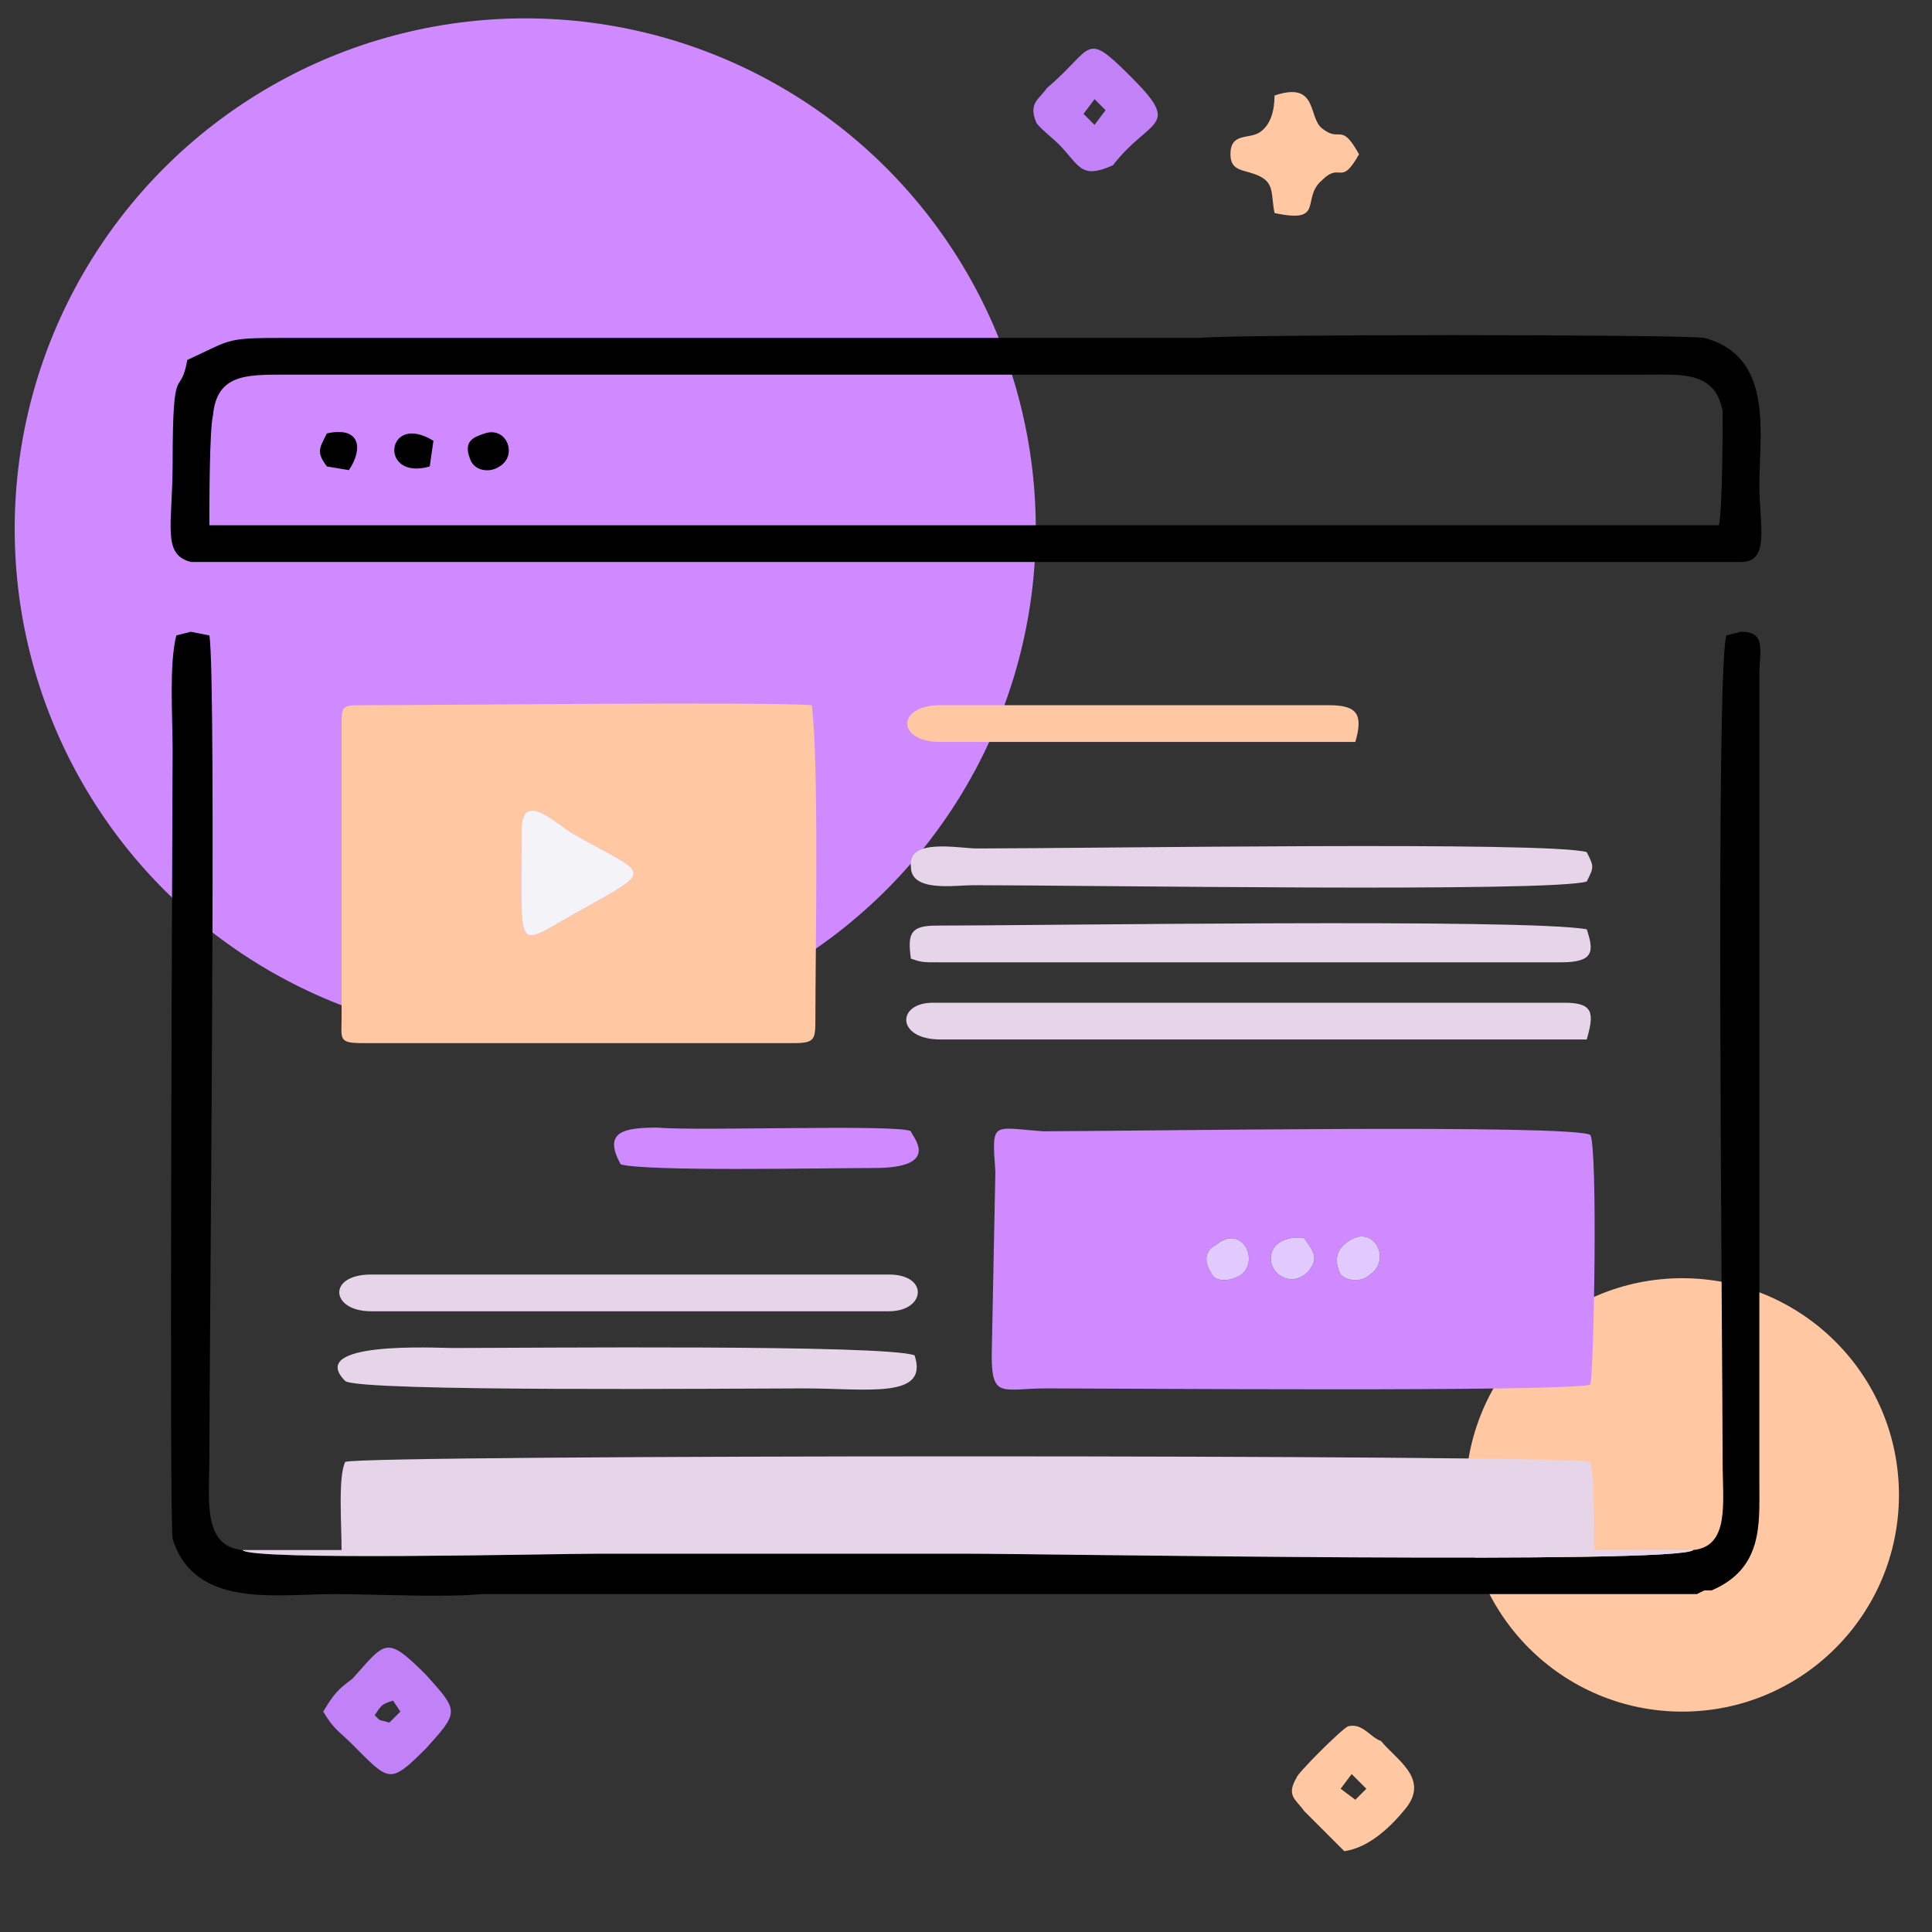 <?xml version="1.0" encoding="UTF-8"?>
<!DOCTYPE svg PUBLIC "-//W3C//DTD SVG 1.1//EN" "http://www.w3.org/Graphics/SVG/1.1/DTD/svg11.dtd">
<!-- Creator: CorelDRAW X7 -->
<svg xmlns="http://www.w3.org/2000/svg" xml:space="preserve" width="21.675mm" height="21.675mm" version="1.1" style="shape-rendering:geometricPrecision; text-rendering:geometricPrecision; image-rendering:optimizeQuality; fill-rule:evenodd; clip-rule:evenodd"
viewBox="0 0 526 526"
 xmlns:xlink="http://www.w3.org/1999/xlink">
 <rect x="0" y="0" width="526" height="526" fill="#333333" stroke="none"/>
 <defs>
  <style type="text/css">
   <![CDATA[
    .fil0 {fill:none}
    .fil5 {fill:#E6D5E9}
    .fil4 {fill:black}
    .fil6 {fill:#C182F8}
    .fil2 {fill:#D08AFF}
    .fil8 {fill:#E1CAFE}
    .fil7 {fill:#F4F3F8}
    .fil3 {fill:#FFC8A3}
    .fil1 {fill:#FFC8A3}
   ]]>
  </style>
 </defs>
 <g id="DESIGNED_x0020_BY_x0020_FREEPIK">
  <rect class="fil0" width="526" height="526"/>
  <circle class="fil1" cx="458" cy="407" r="59"/>
  <circle class="fil2" cx="143" cy="144" r="139"/>
  <path class="fil3" d="M142 226c0,-11 9,-2 14,1 21,12 23,9 0,22 -16,9 -14,11 -14,-23zm-49 -28l0 79c0,6 -1,7 6,7l117 0c6,0 6,-1 6,-7 0,-18 1,-70 -1,-85 -14,-1 -101,0 -122,0 -6,0 -6,0 -6,6z"/>
  <path class="fil2" d="M331 339c7,-6 12,4 7,8 -3,2 -7,2 -8,0 -4,-6 1,-8 1,-8zm36 -1c7,-5 12,5 6,9 -2,2 -6,2 -8,0 -2,-4 -1,-7 2,-9zm-12 -1c2,3 4,5 2,8 -1,2 -4,4 -7,3 -6,-2 -6,-12 5,-11zm78 -28c-5,-3 -126,-1 -149,-1 -14,-1 -14,-3 -13,11l-1 50c0,12 3,9 15,9 19,0 140,1 148,-1 1,-5 2,-64 0,-68z"/>
  <path class="fil4" d="M468 143l-411 0c0,-5 0,-26 1,-30 1,-11 9,-11 19,-11l371 0c10,0 19,-1 21,10 0,4 0,26 -1,31zm-417 -45c-2,11 -4,-1 -4,28 0,17 -3,25 5,27l422 0c8,0 5,-10 5,-21 0,-14 4,-35 -15,-40 -7,-1 -130,-1 -137,0l-247 0c-19,0 -16,0 -29,6z"/>
  <path class="fil4" d="M47 204c0,9 -1,208 0,215 6,19 28,15 44,15 11,0 30,1 40,0l331 0 2 -1c1,0 1,0 2,0 14,-6 13,-18 13,-29l0 -166c0,-12 0,-24 0,-36 0,-6 0,-12 0,-18 0,-7 2,-12 -5,-12l-4 1c-3,11 -1,195 -1,225 0,11 2,23 -8,24 -4,4 -177,1 -198,1 -33,0 -67,0 -100,0 -12,0 -95,2 -97,-1 -11,-1 -9,-14 -9,-25 0,-30 2,-213 0,-224l-5 -1 -4 1c-2,8 -1,22 -1,31z"/>
  <path class="fil5" d="M66 422c2,3 85,1 97,1 33,0 67,0 100,0 21,0 194,3 198,-1l-27 0c0,-7 0,-20 -1,-24 -6,-2 -333,-2 -339,0 -2,4 -1,17 -1,24l-27 0z"/>
  <path class="fil5" d="M432 240c2,-4 2,-4 0,-8 -10,-3 -135,-1 -166,-1 -5,0 -19,-3 -18,5 0,7 12,5 17,5 31,0 157,2 167,-1z"/>
  <path class="fil5" d="M248 261c3,1 3,1 8,1l169 0c9,0 9,-3 7,-9 -17,-3 -149,-1 -177,-1 -7,0 -8,2 -7,9z"/>
  <path class="fil5" d="M256 283l169 0 7 0c2,-7 2,-10 -6,-10l-172 0c-10,0 -10,10 2,10z"/>
  <path class="fil5" d="M123 367c-4,0 -40,-2 -29,9 4,3 107,2 125,2 17,0 34,3 30,-9 -8,-3 -104,-2 -126,-2z"/>
  <path class="fil5" d="M101 357c45,0 93,0 141,0 10,0 11,-10 0,-10l-141 0c-12,0 -11,10 0,10z"/>
  <path class="fil1" d="M256 202l106 0 7 0c2,-7 1,-10 -7,-10l-106 0c-12,0 -12,10 0,10z"/>
  <path class="fil2" d="M169 317c7,2 55,1 69,1 19,0 10,-9 10,-10 -3,-2 -58,0 -69,-1 -9,0 -15,1 -10,10z"/>
  <path class="fil1" d="M365 487l3 -4 4 4 -3 3 -4 -3zm-10 6l11 11c7,-1 13,-7 17,-12 6,-8 -3,-13 -7,-18 -3,-1 -5,-5 -9,-4 -2,1 -14,13 -14,14 -3,5 0,6 2,9z"/>
  <path class="fil6" d="M107 463l2 3 -3 3c-3,-1 -2,0 -4,-2 2,-3 2,-3 5,-4zm-19 3c3,5 4,5 8,9 10,10 10,11 20,1 9,-10 9,-10 0,-20 -11,-11 -11,-9 -20,1 -4,3 -5,4 -8,9z"/>
  <path class="fil6" d="M295 31l3 -4 3 3 -3 4 -3 -3zm-10 -7c-2,3 -5,4 -3,9 0,1 5,5 6,6 6,6 6,10 15,6 10,-13 19,-10 5,-24 -13,-13 -10,-8 -23,3z"/>
  <path class="fil7" d="M142 226c0,34 -2,32 14,23 23,-13 21,-10 0,-22 -5,-3 -14,-12 -14,-1z"/>
  <path class="fil1" d="M347 26c0,4 -1,8 -4,10 -3,2 -8,0 -8,6 0,5 4,4 8,6 4,2 3,5 4,10 14,3 7,-4 13,-9 5,-5 5,2 10,-7 -5,-9 -5,-3 -10,-7 -4,-3 -1,-13 -13,-9z"/>
  <path class="fil8" d="M367 338c-3,2 -4,5 -2,9 2,2 6,2 8,0 6,-4 1,-14 -6,-9z"/>
  <path class="fil8" d="M331 339c0,0 -5,2 -1,8 1,2 5,2 8,0 5,-4 0,-14 -7,-8z"/>
  <path class="fil8" d="M355 337c-11,-1 -11,9 -5,11 3,1 6,-1 7,-3 2,-3 0,-5 -2,-8z"/>
  <path class="fil4" d="M132 118c-3,1 -6,2 -4,7 1,3 5,4 8,2 5,-3 2,-11 -4,-9z"/>
  <path class="fil4" d="M89 127l6 1c4,-6 3,-12 -6,-10 -2,4 -3,5 0,9z"/>
  <path class="fil4" d="M117 127l1 -7c-13,-8 -15,11 -1,7z"/>
 </g>
</svg>
